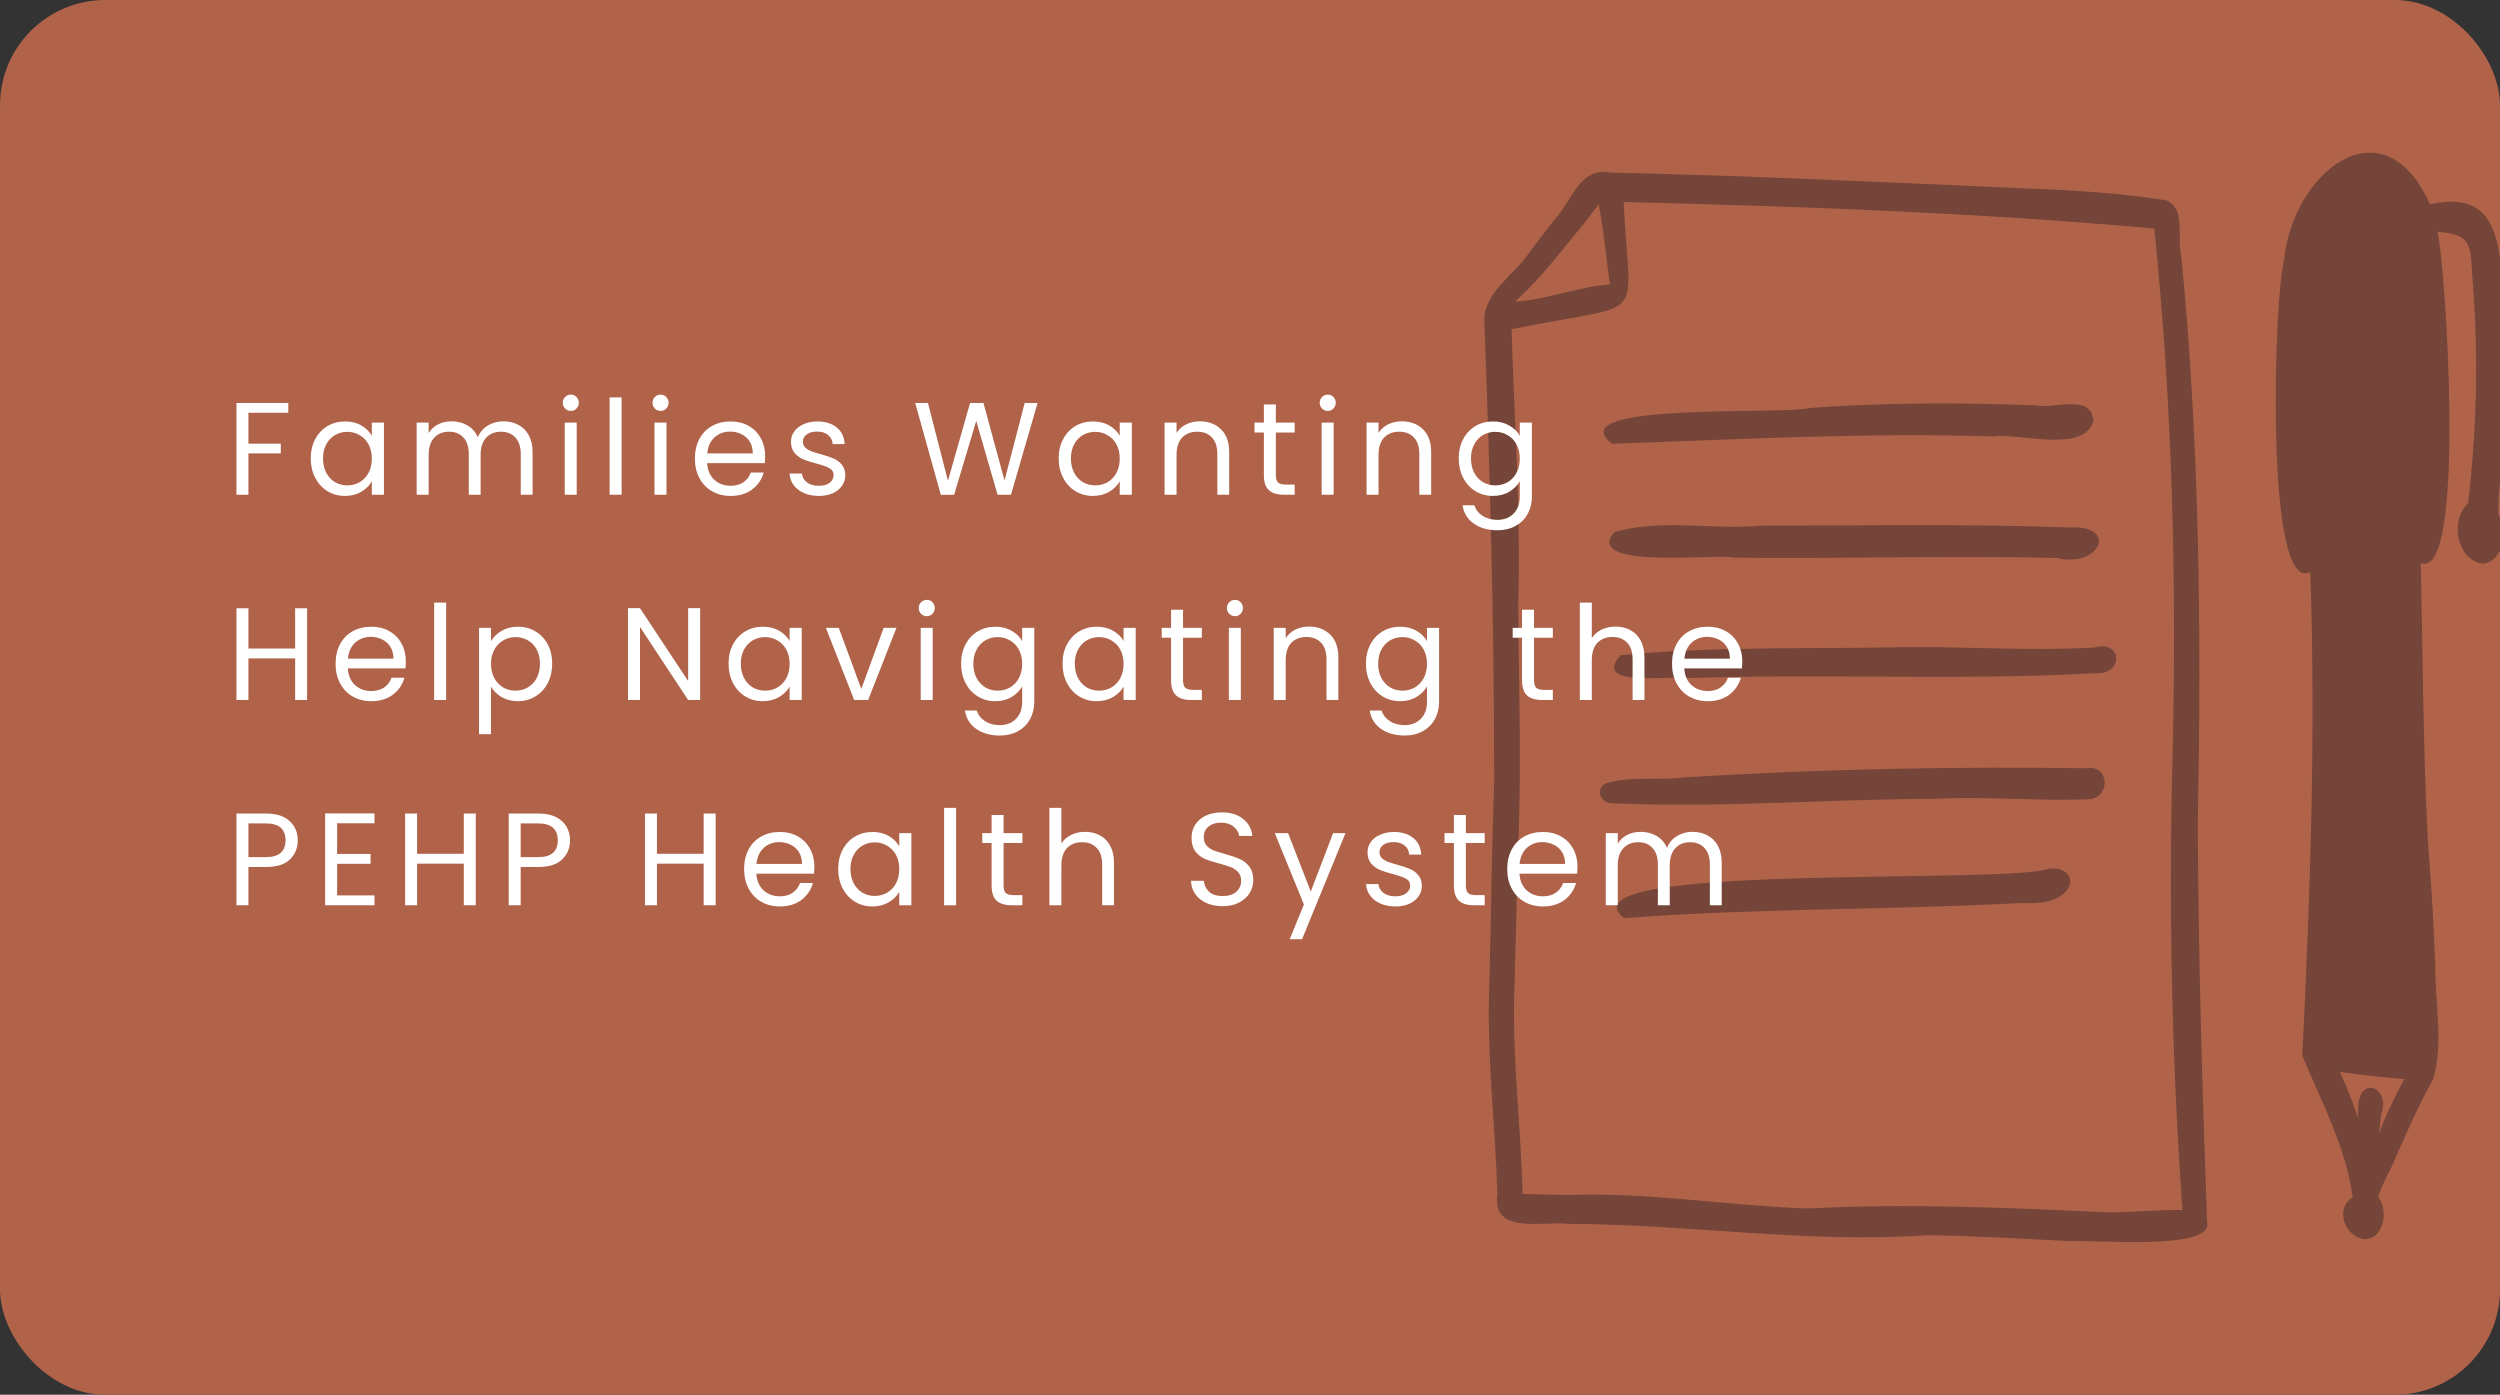 <svg width="475" height="265" viewBox="0 0 475 265" fill="none" xmlns="http://www.w3.org/2000/svg">
<rect x="0" y="0" width="475" height="265" fill="#333333" stroke="none"/>
<g clip-path="url(#clip0_186_709)">
<rect width="475" height="265" rx="20" fill="#B1634A"/>
<g opacity="0.43" clip-path="url(#clip1_186_709)">
<path d="M393.461 235.835C384.218 235.355 374.975 234.784 365.724 234.693H366.088C343.172 236.281 320.545 232.55 297.67 232.542H298.026C293.131 231.938 283.367 234.726 284.509 226.808C284.079 213.447 282.414 200.102 282.986 186.699C282.986 186.757 282.986 186.815 282.986 186.864C282.986 186.434 283.002 186.012 283.01 185.582C283.01 185.607 283.01 185.632 283.01 185.656C283.019 184.995 283.035 184.333 283.052 183.671C283.052 183.729 283.052 183.778 283.052 183.836C283.052 183.638 283.052 183.447 283.06 183.249C283.06 183.39 283.06 183.522 283.052 183.663C283.052 183.257 283.068 182.844 283.077 182.438C283.077 182.463 283.077 182.479 283.077 182.504C283.093 181.793 283.102 181.081 283.118 180.361C283.118 180.502 283.118 180.635 283.11 180.775C283.11 180.568 283.118 180.361 283.126 180.155C283.126 180.295 283.126 180.428 283.118 180.568C283.118 180.32 283.126 180.072 283.135 179.824C283.135 179.873 283.135 179.923 283.135 179.973C283.135 179.865 283.135 179.749 283.135 179.642C283.135 179.642 283.135 179.658 283.135 179.667C283.176 177.557 283.234 175.447 283.292 173.346C283.292 173.445 283.292 173.544 283.292 173.644C283.358 165.097 283.648 156.567 283.897 148.029C283.897 148.17 283.897 148.31 283.888 148.451C283.897 119.221 283.126 90.008 282 60.828C282 60.894 282 60.952 282 61.018C281.942 55.549 287.599 52.331 290.415 48.178C290.406 48.186 290.398 48.203 290.39 48.211C291.98 46.126 293.545 44.033 295.169 41.981C295.16 41.989 295.152 42.006 295.144 42.014C295.218 41.923 295.284 41.832 295.359 41.741C295.342 41.766 295.318 41.791 295.301 41.807C298.606 38.357 300.088 31.639 305.993 32.773H305.629C332.463 33.377 359.272 34.684 386.089 35.85C394.595 36.14 403.175 36.76 411.582 38.059C415.441 39.681 413.536 45.125 414.423 48.418C414.406 48.285 414.398 48.161 414.381 48.029C414.406 48.269 414.431 48.509 414.456 48.748C414.439 48.624 414.431 48.492 414.414 48.368C417.926 84.018 418.282 119.916 417.595 155.715C417.595 155.574 417.595 155.426 417.603 155.285C417.595 155.814 417.578 156.344 417.57 156.873C417.57 156.724 417.57 156.576 417.578 156.435C417.686 181.636 418.431 206.853 419.342 232.029C419.342 232.012 419.342 231.987 419.342 231.971C419.342 232.045 419.342 232.12 419.342 232.194C419.342 232.153 419.342 232.111 419.342 232.07C420.916 237.77 397.577 235.487 393.452 235.843L393.461 235.835ZM401.163 230.358C405.668 230.3 410.157 229.836 414.663 229.894C412.7 202.278 412.079 174.496 412.708 146.813C412.708 146.879 412.708 146.945 412.708 147.011C412.708 146.879 412.708 146.747 412.708 146.606C412.708 146.631 412.708 146.656 412.708 146.681C412.716 146.052 412.733 145.423 412.75 144.803C412.75 144.852 412.75 144.894 412.75 144.943C413.603 111.064 412.799 77.143 409.304 43.429C375.811 40.417 342.12 39.201 308.503 38.382C309.546 62.35 313.903 57.072 287.193 62.548C287.731 79.889 288.974 97.231 288.468 114.605C288.468 114.514 288.468 114.431 288.468 114.34C288.559 131.176 289.205 148.004 288.278 164.832C288.278 164.692 288.278 164.559 288.286 164.419C288.27 164.99 288.261 165.569 288.245 166.14C288.245 165.999 288.245 165.867 288.253 165.726C288.178 170.748 288.087 175.778 287.93 180.8C287.93 180.659 287.93 180.527 287.938 180.386C287.922 181.04 287.913 181.685 287.897 182.339C287.897 182.24 287.897 182.149 287.897 182.049C287.897 182.074 287.897 182.107 287.897 182.132C287.897 182.066 287.897 182 287.897 181.925C287.897 182.107 287.897 182.281 287.889 182.463C287.889 182.422 287.889 182.372 287.889 182.331C287.88 182.901 287.864 183.472 287.847 184.043C287.847 183.902 287.847 183.77 287.855 183.629C287.831 184.779 287.806 185.929 287.781 187.079C287.781 186.997 287.781 186.914 287.781 186.823C287.168 200.201 288.998 213.496 289.28 226.825C292.212 226.982 295.144 226.982 298.076 227.04H297.719C297.993 227.04 298.258 227.04 298.523 227.04H298.167C313.348 226.519 328.363 229.1 343.495 229.613C362.527 228.604 381.534 229.472 400.55 230.349H400.186H400.807H400.442H401.138L401.163 230.358ZM287.872 57.32C293.968 56.923 299.765 54.482 305.861 54.044C305.844 53.853 305.828 53.671 305.803 53.481C305.811 53.58 305.828 53.679 305.836 53.779C305.14 48.798 304.734 43.743 303.741 38.821C302.722 40.128 301.753 41.476 300.734 42.775C300.742 42.759 300.759 42.75 300.767 42.734C296.792 47.408 293.189 52.447 288.617 56.575C288.617 56.575 288.617 56.575 288.626 56.567C288.369 56.815 288.12 57.072 287.864 57.32H287.872Z" fill="#231F20"/>
<path d="M306.308 84.324C295.732 76.257 339.793 78.88 343.611 77.523C343.47 77.532 343.329 77.548 343.188 77.556C357.707 76.464 372.291 76.464 386.835 77.01C390.255 77.747 397.27 74.743 397.767 79.865C396.136 86.285 383.737 82.206 378.644 82.926C354.543 82.165 330.351 83.472 306.3 84.324H306.308Z" fill="#231F20"/>
<path d="M390.885 106.025C370.469 105.496 350.046 106.215 329.63 105.959C326.003 105.14 300.974 108.284 306.623 101.177C315.302 98.447 325.431 100.73 334.591 99.878C354.013 99.862 373.451 99.498 392.864 100.209C402.869 99.597 398.836 108.011 390.893 106.025H390.885Z" fill="#231F20"/>
<path d="M321.191 128.827C318.127 128.248 302.101 130.796 307.915 124.5C325.721 122.746 344.116 123.325 362.113 122.953C374.047 122.828 386.007 123.739 397.933 123.027C403.341 121.472 403.507 128.264 398.214 127.9C398.239 127.9 398.264 127.9 398.289 127.9C372.631 129.34 346.882 127.958 321.191 128.827Z" fill="#231F20"/>
<path d="M306.167 152.621C304.155 152.579 303.128 150.147 304.892 148.914C309.695 147.342 315.253 148.385 320.305 147.673C345.739 146.126 371.248 145.597 396.715 145.969C396.558 145.977 396.409 145.994 396.26 146.002C400.459 145.026 401.279 150.958 397.328 151.827C387.564 152.298 377.683 151.272 367.877 151.769C347.329 151.827 326.674 153.564 306.167 152.613V152.621Z" fill="#231F20"/>
<path d="M308.577 174.446C295.251 163.74 382.801 168.15 389.435 164.981C389.278 165.014 389.121 165.048 388.963 165.081C395.664 164.137 395.084 172.394 384.301 171.559C359.09 172.932 333.713 172.518 308.577 174.446Z" fill="#231F20"/>
<path d="M448.826 235.371C445.315 234.594 443.667 229.514 447.013 227.462C445.762 218.005 440.934 209.054 437.43 200.565C438.946 169.987 440.031 139.284 438.946 108.673C430.134 113.397 432.088 54.573 434.059 49.162C434.026 49.319 433.993 49.477 433.96 49.642C435.31 33.253 452.586 18.634 461.713 38.829C476.414 35.395 474.956 49.841 475.66 59.843C475.66 59.777 475.652 59.703 475.644 59.636C476.215 70.392 476.182 81.172 474.956 91.886C474.948 92.043 474.932 92.192 474.923 92.349C474.923 92.3 474.923 92.25 474.932 92.2C474.791 94.037 474.609 95.882 474.691 97.719C476.596 100.565 475.76 106.563 471.834 107.101C466.765 106.621 465.424 98.728 468.935 95.634C470.625 81.321 470.931 66.9 469.739 52.529C469.366 46.705 469.747 44.496 463.121 44.049C464.645 49.874 468.712 110.493 459.949 106.985C460.314 123.788 460.397 140.583 461.167 157.378C461.167 157.304 461.167 157.237 461.158 157.163C461.158 157.279 461.175 157.403 461.183 157.527C461.183 157.395 461.167 157.271 461.158 157.138C461.465 162.789 461.987 168.431 462.277 174.09C462.277 174.107 462.277 174.132 462.277 174.148V174.123C462.277 174.123 462.277 174.173 462.277 174.198C462.277 174.264 462.285 174.355 462.293 174.43C462.293 174.396 462.293 174.363 462.293 174.339C462.384 176.134 462.45 177.921 462.542 179.716C462.542 179.592 462.525 179.468 462.517 179.344C462.533 179.675 462.55 180.014 462.566 180.353C462.566 180.229 462.55 180.105 462.542 179.973C462.583 180.668 462.616 181.363 462.658 182.066C462.658 182.025 462.658 181.983 462.658 181.95C462.682 182.397 462.707 182.852 462.724 183.299C462.724 183.174 462.707 183.05 462.699 182.926C462.566 190.215 464.38 198.108 462.277 205.124C462.318 205.041 462.359 204.958 462.401 204.876C459.345 210.286 456.918 215.954 454.433 221.637C454.433 221.637 454.409 221.687 454.392 221.72C453.44 223.565 452.487 225.427 451.858 227.412C453.961 230.01 452.86 235.917 448.818 235.396L448.826 235.371ZM452.048 215.325C453.307 211.751 455.055 208.383 456.802 205.025C452.719 204.66 448.628 204.272 444.569 203.659C445.886 206.481 447.037 209.385 447.998 212.338C447.998 211.511 448.073 210.684 448.064 209.848C448.064 209.848 448.064 209.864 448.064 209.873C448.702 204.181 454.342 206.903 452.388 211.875C452.388 211.759 452.404 211.635 452.413 211.519C452.321 212.793 452.181 214.059 452.048 215.317V215.325Z" fill="#231F20"/>
</g>
<path d="M54.775 76.575V78.425H47.2V84.3H53.35V86.15H47.2V94H44.925V76.575H54.775ZM59.048 87.1C59.048 85.7 59.331 84.475 59.898 83.425C60.464 82.358 61.239 81.533 62.223 80.95C63.223 80.367 64.331 80.075 65.548 80.075C66.748 80.075 67.789 80.333 68.673 80.85C69.556 81.367 70.214 82.017 70.648 82.8V80.3H72.948V94H70.648V91.45C70.198 92.25 69.523 92.917 68.623 93.45C67.739 93.967 66.706 94.225 65.523 94.225C64.306 94.225 63.206 93.925 62.223 93.325C61.239 92.725 60.464 91.883 59.898 90.8C59.331 89.717 59.048 88.483 59.048 87.1ZM70.648 87.125C70.648 86.092 70.439 85.192 70.023 84.425C69.606 83.658 69.039 83.075 68.323 82.675C67.623 82.258 66.848 82.05 65.998 82.05C65.148 82.05 64.373 82.25 63.673 82.65C62.973 83.05 62.414 83.633 61.998 84.4C61.581 85.167 61.373 86.067 61.373 87.1C61.373 88.15 61.581 89.067 61.998 89.85C62.414 90.617 62.973 91.208 63.673 91.625C64.373 92.025 65.148 92.225 65.998 92.225C66.848 92.225 67.623 92.025 68.323 91.625C69.039 91.208 69.606 90.617 70.023 89.85C70.439 89.067 70.648 88.158 70.648 87.125ZM95.642 80.05C96.709 80.05 97.659 80.275 98.492 80.725C99.326 81.158 99.984 81.817 100.467 82.7C100.951 83.583 101.192 84.658 101.192 85.925V94H98.942V86.25C98.942 84.883 98.6 83.842 97.917 83.125C97.251 82.392 96.342 82.025 95.192 82.025C94.009 82.025 93.067 82.408 92.367 83.175C91.667 83.925 91.317 85.017 91.317 86.45V94H89.067V86.25C89.067 84.883 88.725 83.842 88.042 83.125C87.376 82.392 86.467 82.025 85.317 82.025C84.134 82.025 83.192 82.408 82.492 83.175C81.792 83.925 81.442 85.017 81.442 86.45V94H79.167V80.3H81.442V82.275C81.892 81.558 82.492 81.008 83.242 80.625C84.009 80.242 84.85 80.05 85.767 80.05C86.917 80.05 87.934 80.308 88.817 80.825C89.701 81.342 90.359 82.1 90.792 83.1C91.175 82.133 91.809 81.383 92.692 80.85C93.576 80.317 94.559 80.05 95.642 80.05ZM108.474 78.075C108.041 78.075 107.674 77.925 107.374 77.625C107.074 77.325 106.924 76.958 106.924 76.525C106.924 76.092 107.074 75.725 107.374 75.425C107.674 75.125 108.041 74.975 108.474 74.975C108.891 74.975 109.241 75.125 109.524 75.425C109.824 75.725 109.974 76.092 109.974 76.525C109.974 76.958 109.824 77.325 109.524 77.625C109.241 77.925 108.891 78.075 108.474 78.075ZM109.574 80.3V94H107.299V80.3H109.574ZM118.101 75.5V94H115.826V75.5H118.101ZM125.529 78.075C125.095 78.075 124.729 77.925 124.429 77.625C124.129 77.325 123.979 76.958 123.979 76.525C123.979 76.092 124.129 75.725 124.429 75.425C124.729 75.125 125.095 74.975 125.529 74.975C125.945 74.975 126.295 75.125 126.579 75.425C126.879 75.725 127.029 76.092 127.029 76.525C127.029 76.958 126.879 77.325 126.579 77.625C126.295 77.925 125.945 78.075 125.529 78.075ZM126.629 80.3V94H124.354V80.3H126.629ZM145.381 86.625C145.381 87.058 145.356 87.517 145.306 88H134.356C134.439 89.35 134.898 90.408 135.731 91.175C136.581 91.925 137.606 92.3 138.806 92.3C139.789 92.3 140.606 92.075 141.256 91.625C141.923 91.158 142.389 90.542 142.656 89.775H145.106C144.739 91.092 144.006 92.167 142.906 93C141.806 93.817 140.439 94.225 138.806 94.225C137.506 94.225 136.339 93.933 135.306 93.35C134.289 92.767 133.489 91.942 132.906 90.875C132.323 89.792 132.031 88.542 132.031 87.125C132.031 85.708 132.314 84.467 132.881 83.4C133.448 82.333 134.239 81.517 135.256 80.95C136.289 80.367 137.473 80.075 138.806 80.075C140.106 80.075 141.256 80.358 142.256 80.925C143.256 81.492 144.023 82.275 144.556 83.275C145.106 84.258 145.381 85.375 145.381 86.625ZM143.031 86.15C143.031 85.283 142.839 84.542 142.456 83.925C142.073 83.292 141.548 82.817 140.881 82.5C140.231 82.167 139.506 82 138.706 82C137.556 82 136.573 82.367 135.756 83.1C134.956 83.833 134.498 84.85 134.381 86.15H143.031ZM155.609 94.225C154.559 94.225 153.617 94.05 152.784 93.7C151.951 93.333 151.292 92.833 150.809 92.2C150.326 91.55 150.059 90.808 150.009 89.975H152.359C152.426 90.658 152.742 91.217 153.309 91.65C153.892 92.083 154.651 92.3 155.584 92.3C156.451 92.3 157.134 92.108 157.634 91.725C158.134 91.342 158.384 90.858 158.384 90.275C158.384 89.675 158.117 89.233 157.584 88.95C157.051 88.65 156.226 88.358 155.109 88.075C154.092 87.808 153.259 87.542 152.609 87.275C151.976 86.992 151.426 86.583 150.959 86.05C150.509 85.5 150.284 84.783 150.284 83.9C150.284 83.2 150.492 82.558 150.909 81.975C151.326 81.392 151.917 80.933 152.684 80.6C153.451 80.25 154.326 80.075 155.309 80.075C156.826 80.075 158.051 80.458 158.984 81.225C159.917 81.992 160.417 83.042 160.484 84.375H158.209C158.159 83.658 157.867 83.083 157.334 82.65C156.817 82.217 156.117 82 155.234 82C154.417 82 153.767 82.175 153.284 82.525C152.801 82.875 152.559 83.333 152.559 83.9C152.559 84.35 152.701 84.725 152.984 85.025C153.284 85.308 153.651 85.542 154.084 85.725C154.534 85.892 155.151 86.083 155.934 86.3C156.917 86.567 157.717 86.833 158.334 87.1C158.951 87.35 159.476 87.733 159.909 88.25C160.359 88.767 160.592 89.442 160.609 90.275C160.609 91.025 160.401 91.7 159.984 92.3C159.567 92.9 158.976 93.375 158.209 93.725C157.459 94.058 156.592 94.225 155.609 94.225ZM197.136 76.575L192.086 94H189.536L185.486 79.975L181.286 94L178.761 94.025L173.886 76.575H176.311L180.111 91.35L184.311 76.575H186.861L190.861 91.3L194.686 76.575H197.136ZM201.15 87.1C201.15 85.7 201.434 84.475 202 83.425C202.567 82.358 203.342 81.533 204.325 80.95C205.325 80.367 206.434 80.075 207.65 80.075C208.85 80.075 209.892 80.333 210.775 80.85C211.659 81.367 212.317 82.017 212.75 82.8V80.3H215.05V94H212.75V91.45C212.3 92.25 211.625 92.917 210.725 93.45C209.842 93.967 208.809 94.225 207.625 94.225C206.409 94.225 205.309 93.925 204.325 93.325C203.342 92.725 202.567 91.883 202 90.8C201.434 89.717 201.15 88.483 201.15 87.1ZM212.75 87.125C212.75 86.092 212.542 85.192 212.125 84.425C211.709 83.658 211.142 83.075 210.425 82.675C209.725 82.258 208.95 82.05 208.1 82.05C207.25 82.05 206.475 82.25 205.775 82.65C205.075 83.05 204.517 83.633 204.1 84.4C203.684 85.167 203.475 86.067 203.475 87.1C203.475 88.15 203.684 89.067 204.1 89.85C204.517 90.617 205.075 91.208 205.775 91.625C206.475 92.025 207.25 92.225 208.1 92.225C208.95 92.225 209.725 92.025 210.425 91.625C211.142 91.208 211.709 90.617 212.125 89.85C212.542 89.067 212.75 88.158 212.75 87.125ZM227.945 80.05C229.611 80.05 230.961 80.558 231.995 81.575C233.028 82.575 233.545 84.025 233.545 85.925V94H231.295V86.25C231.295 84.883 230.953 83.842 230.27 83.125C229.586 82.392 228.653 82.025 227.47 82.025C226.27 82.025 225.311 82.4 224.595 83.15C223.895 83.9 223.545 84.992 223.545 86.425V94H221.27V80.3H223.545V82.25C223.995 81.55 224.603 81.008 225.37 80.625C226.153 80.242 227.011 80.05 227.945 80.05ZM242.411 82.175V90.25C242.411 90.917 242.553 91.392 242.836 91.675C243.119 91.942 243.611 92.075 244.311 92.075H245.986V94H243.936C242.669 94 241.719 93.708 241.086 93.125C240.453 92.542 240.136 91.583 240.136 90.25V82.175H238.361V80.3H240.136V76.85H242.411V80.3H245.986V82.175H242.411ZM252.292 78.075C251.859 78.075 251.492 77.925 251.192 77.625C250.892 77.325 250.742 76.958 250.742 76.525C250.742 76.092 250.892 75.725 251.192 75.425C251.492 75.125 251.859 74.975 252.292 74.975C252.709 74.975 253.059 75.125 253.342 75.425C253.642 75.725 253.792 76.092 253.792 76.525C253.792 76.958 253.642 77.325 253.342 77.625C253.059 77.925 252.709 78.075 252.292 78.075ZM253.392 80.3V94H251.117V80.3H253.392ZM266.32 80.05C267.986 80.05 269.336 80.558 270.37 81.575C271.403 82.575 271.92 84.025 271.92 85.925V94H269.67V86.25C269.67 84.883 269.328 83.842 268.645 83.125C267.961 82.392 267.028 82.025 265.845 82.025C264.645 82.025 263.686 82.4 262.97 83.15C262.27 83.9 261.92 84.992 261.92 86.425V94H259.645V80.3H261.92V82.25C262.37 81.55 262.978 81.008 263.745 80.625C264.528 80.242 265.386 80.05 266.32 80.05ZM283.661 80.075C284.844 80.075 285.878 80.333 286.761 80.85C287.661 81.367 288.328 82.017 288.761 82.8V80.3H291.061V94.3C291.061 95.55 290.794 96.658 290.261 97.625C289.728 98.608 288.961 99.375 287.961 99.925C286.978 100.475 285.828 100.75 284.511 100.75C282.711 100.75 281.211 100.325 280.011 99.475C278.811 98.625 278.103 97.467 277.886 96H280.136C280.386 96.833 280.903 97.5 281.686 98C282.469 98.517 283.411 98.775 284.511 98.775C285.761 98.775 286.778 98.383 287.561 97.6C288.361 96.817 288.761 95.717 288.761 94.3V91.425C288.311 92.225 287.644 92.892 286.761 93.425C285.878 93.958 284.844 94.225 283.661 94.225C282.444 94.225 281.336 93.925 280.336 93.325C279.353 92.725 278.578 91.883 278.011 90.8C277.444 89.717 277.161 88.483 277.161 87.1C277.161 85.7 277.444 84.475 278.011 83.425C278.578 82.358 279.353 81.533 280.336 80.95C281.336 80.367 282.444 80.075 283.661 80.075ZM288.761 87.125C288.761 86.092 288.553 85.192 288.136 84.425C287.719 83.658 287.153 83.075 286.436 82.675C285.736 82.258 284.961 82.05 284.111 82.05C283.261 82.05 282.486 82.25 281.786 82.65C281.086 83.05 280.528 83.633 280.111 84.4C279.694 85.167 279.486 86.067 279.486 87.1C279.486 88.15 279.694 89.067 280.111 89.85C280.528 90.617 281.086 91.208 281.786 91.625C282.486 92.025 283.261 92.225 284.111 92.225C284.961 92.225 285.736 92.025 286.436 91.625C287.153 91.208 287.719 90.617 288.136 89.85C288.553 89.067 288.761 88.158 288.761 87.125ZM58.35 115.575V133H56.075V125.1H47.2V133H44.925V115.575H47.2V123.225H56.075V115.575H58.35ZM77.11 125.625C77.11 126.058 77.085 126.517 77.035 127H66.085C66.168 128.35 66.626 129.408 67.46 130.175C68.31 130.925 69.335 131.3 70.535 131.3C71.518 131.3 72.335 131.075 72.985 130.625C73.651 130.158 74.118 129.542 74.385 128.775H76.835C76.468 130.092 75.735 131.167 74.635 132C73.535 132.817 72.168 133.225 70.535 133.225C69.235 133.225 68.068 132.933 67.035 132.35C66.018 131.767 65.218 130.942 64.635 129.875C64.051 128.792 63.76 127.542 63.76 126.125C63.76 124.708 64.043 123.467 64.61 122.4C65.176 121.333 65.968 120.517 66.985 119.95C68.018 119.367 69.201 119.075 70.535 119.075C71.835 119.075 72.985 119.358 73.985 119.925C74.985 120.492 75.751 121.275 76.285 122.275C76.835 123.258 77.11 124.375 77.11 125.625ZM74.76 125.15C74.76 124.283 74.568 123.542 74.185 122.925C73.801 122.292 73.276 121.817 72.61 121.5C71.96 121.167 71.235 121 70.435 121C69.285 121 68.301 121.367 67.485 122.1C66.685 122.833 66.226 123.85 66.11 125.15H74.76ZM84.763 114.5V133H82.487V114.5H84.763ZM93.29 121.825C93.74 121.042 94.406 120.392 95.29 119.875C96.19 119.342 97.231 119.075 98.415 119.075C99.632 119.075 100.732 119.367 101.715 119.95C102.715 120.533 103.498 121.358 104.065 122.425C104.632 123.475 104.915 124.7 104.915 126.1C104.915 127.483 104.632 128.717 104.065 129.8C103.498 130.883 102.715 131.725 101.715 132.325C100.732 132.925 99.632 133.225 98.415 133.225C97.248 133.225 96.215 132.967 95.315 132.45C94.431 131.917 93.757 131.258 93.29 130.475V139.5H91.015V119.3H93.29V121.825ZM102.59 126.1C102.59 125.067 102.382 124.167 101.965 123.4C101.548 122.633 100.982 122.05 100.265 121.65C99.565 121.25 98.79 121.05 97.94 121.05C97.106 121.05 96.332 121.258 95.615 121.675C94.915 122.075 94.348 122.667 93.915 123.45C93.498 124.217 93.29 125.108 93.29 126.125C93.29 127.158 93.498 128.067 93.915 128.85C94.348 129.617 94.915 130.208 95.615 130.625C96.332 131.025 97.106 131.225 97.94 131.225C98.79 131.225 99.565 131.025 100.265 130.625C100.982 130.208 101.548 129.617 101.965 128.85C102.382 128.067 102.59 127.15 102.59 126.1ZM133.024 133H130.749L121.599 119.125V133H119.324V115.55H121.599L130.749 129.4V115.55H133.024V133ZM138.428 126.1C138.428 124.7 138.711 123.475 139.278 122.425C139.844 121.358 140.619 120.533 141.603 119.95C142.603 119.367 143.711 119.075 144.928 119.075C146.128 119.075 147.169 119.333 148.053 119.85C148.936 120.367 149.594 121.017 150.028 121.8V119.3H152.328V133H150.028V130.45C149.578 131.25 148.903 131.917 148.003 132.45C147.119 132.967 146.086 133.225 144.903 133.225C143.686 133.225 142.586 132.925 141.603 132.325C140.619 131.725 139.844 130.883 139.278 129.8C138.711 128.717 138.428 127.483 138.428 126.1ZM150.028 126.125C150.028 125.092 149.819 124.192 149.403 123.425C148.986 122.658 148.419 122.075 147.703 121.675C147.003 121.258 146.228 121.05 145.378 121.05C144.528 121.05 143.753 121.25 143.053 121.65C142.353 122.05 141.794 122.633 141.378 123.4C140.961 124.167 140.753 125.067 140.753 126.1C140.753 127.15 140.961 128.067 141.378 128.85C141.794 129.617 142.353 130.208 143.053 130.625C143.753 131.025 144.528 131.225 145.378 131.225C146.228 131.225 147.003 131.025 147.703 130.625C148.419 130.208 148.986 129.617 149.403 128.85C149.819 128.067 150.028 127.158 150.028 126.125ZM163.647 130.9L167.897 119.3H170.322L164.947 133H162.297L156.922 119.3H159.372L163.647 130.9ZM176.111 117.075C175.677 117.075 175.311 116.925 175.011 116.625C174.711 116.325 174.561 115.958 174.561 115.525C174.561 115.092 174.711 114.725 175.011 114.425C175.311 114.125 175.677 113.975 176.111 113.975C176.527 113.975 176.877 114.125 177.161 114.425C177.461 114.725 177.611 115.092 177.611 115.525C177.611 115.958 177.461 116.325 177.161 116.625C176.877 116.925 176.527 117.075 176.111 117.075ZM177.211 119.3V133H174.936V119.3H177.211ZM189.113 119.075C190.296 119.075 191.33 119.333 192.213 119.85C193.113 120.367 193.78 121.017 194.213 121.8V119.3H196.513V133.3C196.513 134.55 196.246 135.658 195.713 136.625C195.18 137.608 194.413 138.375 193.413 138.925C192.43 139.475 191.28 139.75 189.963 139.75C188.163 139.75 186.663 139.325 185.463 138.475C184.263 137.625 183.555 136.467 183.338 135H185.588C185.838 135.833 186.355 136.5 187.138 137C187.921 137.517 188.863 137.775 189.963 137.775C191.213 137.775 192.23 137.383 193.013 136.6C193.813 135.817 194.213 134.717 194.213 133.3V130.425C193.763 131.225 193.096 131.892 192.213 132.425C191.33 132.958 190.296 133.225 189.113 133.225C187.896 133.225 186.788 132.925 185.788 132.325C184.805 131.725 184.03 130.883 183.463 129.8C182.896 128.717 182.613 127.483 182.613 126.1C182.613 124.7 182.896 123.475 183.463 122.425C184.03 121.358 184.805 120.533 185.788 119.95C186.788 119.367 187.896 119.075 189.113 119.075ZM194.213 126.125C194.213 125.092 194.005 124.192 193.588 123.425C193.171 122.658 192.605 122.075 191.888 121.675C191.188 121.258 190.413 121.05 189.563 121.05C188.713 121.05 187.938 121.25 187.238 121.65C186.538 122.05 185.98 122.633 185.563 123.4C185.146 124.167 184.938 125.067 184.938 126.1C184.938 127.15 185.146 128.067 185.563 128.85C185.98 129.617 186.538 130.208 187.238 130.625C187.938 131.025 188.713 131.225 189.563 131.225C190.413 131.225 191.188 131.025 191.888 130.625C192.605 130.208 193.171 129.617 193.588 128.85C194.005 128.067 194.213 127.158 194.213 126.125ZM201.883 126.1C201.883 124.7 202.166 123.475 202.733 122.425C203.299 121.358 204.074 120.533 205.058 119.95C206.058 119.367 207.166 119.075 208.383 119.075C209.583 119.075 210.624 119.333 211.508 119.85C212.391 120.367 213.049 121.017 213.483 121.8V119.3H215.783V133H213.483V130.45C213.033 131.25 212.358 131.917 211.458 132.45C210.574 132.967 209.541 133.225 208.358 133.225C207.141 133.225 206.041 132.925 205.058 132.325C204.074 131.725 203.299 130.883 202.733 129.8C202.166 128.717 201.883 127.483 201.883 126.1ZM213.483 126.125C213.483 125.092 213.274 124.192 212.858 123.425C212.441 122.658 211.874 122.075 211.158 121.675C210.458 121.258 209.683 121.05 208.833 121.05C207.983 121.05 207.208 121.25 206.508 121.65C205.808 122.05 205.249 122.633 204.833 123.4C204.416 124.167 204.208 125.067 204.208 126.1C204.208 127.15 204.416 128.067 204.833 128.85C205.249 129.617 205.808 130.208 206.508 130.625C207.208 131.025 207.983 131.225 208.833 131.225C209.683 131.225 210.458 131.025 211.158 130.625C211.874 130.208 212.441 129.617 212.858 128.85C213.274 128.067 213.483 127.158 213.483 126.125ZM224.777 121.175V129.25C224.777 129.917 224.919 130.392 225.202 130.675C225.485 130.942 225.977 131.075 226.677 131.075H228.352V133H226.302C225.035 133 224.085 132.708 223.452 132.125C222.819 131.542 222.502 130.583 222.502 129.25V121.175H220.727V119.3H222.502V115.85H224.777V119.3H228.352V121.175H224.777ZM234.659 117.075C234.225 117.075 233.859 116.925 233.559 116.625C233.259 116.325 233.109 115.958 233.109 115.525C233.109 115.092 233.259 114.725 233.559 114.425C233.859 114.125 234.225 113.975 234.659 113.975C235.075 113.975 235.425 114.125 235.709 114.425C236.009 114.725 236.159 115.092 236.159 115.525C236.159 115.958 236.009 116.325 235.709 116.625C235.425 116.925 235.075 117.075 234.659 117.075ZM235.759 119.3V133H233.484V119.3H235.759ZM248.686 119.05C250.353 119.05 251.703 119.558 252.736 120.575C253.769 121.575 254.286 123.025 254.286 124.925V133H252.036V125.25C252.036 123.883 251.694 122.842 251.011 122.125C250.328 121.392 249.394 121.025 248.211 121.025C247.011 121.025 246.053 121.4 245.336 122.15C244.636 122.9 244.286 123.992 244.286 125.425V133H242.011V119.3H244.286V121.25C244.736 120.55 245.344 120.008 246.111 119.625C246.894 119.242 247.753 119.05 248.686 119.05ZM266.027 119.075C267.21 119.075 268.244 119.333 269.127 119.85C270.027 120.367 270.694 121.017 271.127 121.8V119.3H273.427V133.3C273.427 134.55 273.16 135.658 272.627 136.625C272.094 137.608 271.327 138.375 270.327 138.925C269.344 139.475 268.194 139.75 266.877 139.75C265.077 139.75 263.577 139.325 262.377 138.475C261.177 137.625 260.469 136.467 260.252 135H262.502C262.752 135.833 263.269 136.5 264.052 137C264.835 137.517 265.777 137.775 266.877 137.775C268.127 137.775 269.144 137.383 269.927 136.6C270.727 135.817 271.127 134.717 271.127 133.3V130.425C270.677 131.225 270.01 131.892 269.127 132.425C268.244 132.958 267.21 133.225 266.027 133.225C264.81 133.225 263.702 132.925 262.702 132.325C261.719 131.725 260.944 130.883 260.377 129.8C259.81 128.717 259.527 127.483 259.527 126.1C259.527 124.7 259.81 123.475 260.377 122.425C260.944 121.358 261.719 120.533 262.702 119.95C263.702 119.367 264.81 119.075 266.027 119.075ZM271.127 126.125C271.127 125.092 270.919 124.192 270.502 123.425C270.085 122.658 269.519 122.075 268.802 121.675C268.102 121.258 267.327 121.05 266.477 121.05C265.627 121.05 264.852 121.25 264.152 121.65C263.452 122.05 262.894 122.633 262.477 123.4C262.06 124.167 261.852 125.067 261.852 126.1C261.852 127.15 262.06 128.067 262.477 128.85C262.894 129.617 263.452 130.208 264.152 130.625C264.852 131.025 265.627 131.225 266.477 131.225C267.327 131.225 268.102 131.025 268.802 130.625C269.519 130.208 270.085 129.617 270.502 128.85C270.919 128.067 271.127 127.158 271.127 126.125ZM291.462 121.175V129.25C291.462 129.917 291.603 130.392 291.887 130.675C292.17 130.942 292.662 131.075 293.362 131.075H295.037V133H292.987C291.72 133 290.77 132.708 290.137 132.125C289.503 131.542 289.187 130.583 289.187 129.25V121.175H287.412V119.3H289.187V115.85H291.462V119.3H295.037V121.175H291.462ZM306.968 119.05C308.001 119.05 308.935 119.275 309.768 119.725C310.601 120.158 311.251 120.817 311.718 121.7C312.201 122.583 312.443 123.658 312.443 124.925V133H310.193V125.25C310.193 123.883 309.851 122.842 309.168 122.125C308.485 121.392 307.551 121.025 306.368 121.025C305.168 121.025 304.21 121.4 303.493 122.15C302.793 122.9 302.443 123.992 302.443 125.425V133H300.168V114.5H302.443V121.25C302.893 120.55 303.51 120.008 304.293 119.625C305.093 119.242 305.985 119.05 306.968 119.05ZM331.034 125.625C331.034 126.058 331.009 126.517 330.959 127H320.009C320.093 128.35 320.551 129.408 321.384 130.175C322.234 130.925 323.259 131.3 324.459 131.3C325.443 131.3 326.259 131.075 326.909 130.625C327.576 130.158 328.043 129.542 328.309 128.775H330.759C330.393 130.092 329.659 131.167 328.559 132C327.459 132.817 326.093 133.225 324.459 133.225C323.159 133.225 321.993 132.933 320.959 132.35C319.943 131.767 319.143 130.942 318.559 129.875C317.976 128.792 317.684 127.542 317.684 126.125C317.684 124.708 317.968 123.467 318.534 122.4C319.101 121.333 319.893 120.517 320.909 119.95C321.943 119.367 323.126 119.075 324.459 119.075C325.759 119.075 326.909 119.358 327.909 119.925C328.909 120.492 329.676 121.275 330.209 122.275C330.759 123.258 331.034 124.375 331.034 125.625ZM328.684 125.15C328.684 124.283 328.493 123.542 328.109 122.925C327.726 122.292 327.201 121.817 326.534 121.5C325.884 121.167 325.159 121 324.359 121C323.209 121 322.226 121.367 321.409 122.1C320.609 122.833 320.151 123.85 320.034 125.15H328.684ZM56.575 159.675C56.575 161.125 56.075 162.333 55.075 163.3C54.092 164.25 52.583 164.725 50.55 164.725H47.2V172H44.925V154.575H50.55C52.517 154.575 54.008 155.05 55.025 156C56.058 156.95 56.575 158.175 56.575 159.675ZM50.55 162.85C51.817 162.85 52.75 162.575 53.35 162.025C53.95 161.475 54.25 160.692 54.25 159.675C54.25 157.525 53.017 156.45 50.55 156.45H47.2V162.85H50.55ZM64.052 156.425V162.25H70.403V164.125H64.052V170.125H71.153V172H61.778V154.55H71.153V156.425H64.052ZM90.395 154.575V172H88.12V164.1H79.245V172H76.97V154.575H79.245V162.225H88.12V154.575H90.395ZM108.304 159.675C108.304 161.125 107.804 162.333 106.804 163.3C105.821 164.25 104.313 164.725 102.279 164.725H98.93V172H96.654V154.575H102.279C104.246 154.575 105.738 155.05 106.754 156C107.788 156.95 108.304 158.175 108.304 159.675ZM102.279 162.85C103.546 162.85 104.479 162.575 105.079 162.025C105.679 161.475 105.979 160.692 105.979 159.675C105.979 157.525 104.746 156.45 102.279 156.45H98.93V162.85H102.279ZM135.972 154.575V172H133.697V164.1H124.822V172H122.547V154.575H124.822V162.225H133.697V154.575H135.972ZM154.732 164.625C154.732 165.058 154.707 165.517 154.657 166H143.707C143.79 167.35 144.248 168.408 145.082 169.175C145.932 169.925 146.957 170.3 148.157 170.3C149.14 170.3 149.957 170.075 150.607 169.625C151.273 169.158 151.74 168.542 152.007 167.775H154.457C154.09 169.092 153.357 170.167 152.257 171C151.157 171.817 149.79 172.225 148.157 172.225C146.857 172.225 145.69 171.933 144.657 171.35C143.64 170.767 142.84 169.942 142.257 168.875C141.673 167.792 141.382 166.542 141.382 165.125C141.382 163.708 141.665 162.467 142.232 161.4C142.798 160.333 143.59 159.517 144.607 158.95C145.64 158.367 146.823 158.075 148.157 158.075C149.457 158.075 150.607 158.358 151.607 158.925C152.607 159.492 153.373 160.275 153.907 161.275C154.457 162.258 154.732 163.375 154.732 164.625ZM152.382 164.15C152.382 163.283 152.19 162.542 151.807 161.925C151.423 161.292 150.898 160.817 150.232 160.5C149.582 160.167 148.857 160 148.057 160C146.907 160 145.923 160.367 145.107 161.1C144.307 161.833 143.848 162.85 143.732 164.15H152.382ZM159.26 165.1C159.26 163.7 159.543 162.475 160.11 161.425C160.676 160.358 161.451 159.533 162.435 158.95C163.435 158.367 164.543 158.075 165.76 158.075C166.96 158.075 168.001 158.333 168.885 158.85C169.768 159.367 170.426 160.017 170.86 160.8V158.3H173.16V172H170.86V169.45C170.41 170.25 169.735 170.917 168.835 171.45C167.951 171.967 166.918 172.225 165.735 172.225C164.518 172.225 163.418 171.925 162.435 171.325C161.451 170.725 160.676 169.883 160.11 168.8C159.543 167.717 159.26 166.483 159.26 165.1ZM170.86 165.125C170.86 164.092 170.651 163.192 170.235 162.425C169.818 161.658 169.251 161.075 168.535 160.675C167.835 160.258 167.06 160.05 166.21 160.05C165.36 160.05 164.585 160.25 163.885 160.65C163.185 161.05 162.626 161.633 162.21 162.4C161.793 163.167 161.585 164.067 161.585 165.1C161.585 166.15 161.793 167.067 162.21 167.85C162.626 168.617 163.185 169.208 163.885 169.625C164.585 170.025 165.36 170.225 166.21 170.225C167.06 170.225 167.835 170.025 168.535 169.625C169.251 169.208 169.818 168.617 170.235 167.85C170.651 167.067 170.86 166.158 170.86 165.125ZM181.654 153.5V172H179.379V153.5H181.654ZM190.681 160.175V168.25C190.681 168.917 190.823 169.392 191.106 169.675C191.39 169.942 191.881 170.075 192.581 170.075H194.256V172H192.206C190.94 172 189.99 171.708 189.356 171.125C188.723 170.542 188.406 169.583 188.406 168.25V160.175H186.631V158.3H188.406V154.85H190.681V158.3H194.256V160.175H190.681ZM206.188 158.05C207.221 158.05 208.155 158.275 208.988 158.725C209.821 159.158 210.471 159.817 210.938 160.7C211.421 161.583 211.663 162.658 211.663 163.925V172H209.413V164.25C209.413 162.883 209.071 161.842 208.388 161.125C207.705 160.392 206.771 160.025 205.588 160.025C204.388 160.025 203.43 160.4 202.713 161.15C202.013 161.9 201.663 162.992 201.663 164.425V172H199.388V153.5H201.663V160.25C202.113 159.55 202.73 159.008 203.513 158.625C204.313 158.242 205.205 158.05 206.188 158.05ZM232.319 172.175C231.169 172.175 230.136 171.975 229.219 171.575C228.319 171.158 227.611 170.592 227.094 169.875C226.577 169.142 226.311 168.3 226.294 167.35H228.719C228.802 168.167 229.136 168.858 229.719 169.425C230.319 169.975 231.186 170.25 232.319 170.25C233.402 170.25 234.252 169.983 234.869 169.45C235.502 168.9 235.819 168.2 235.819 167.35C235.819 166.683 235.636 166.142 235.269 165.725C234.902 165.308 234.444 164.992 233.894 164.775C233.344 164.558 232.602 164.325 231.669 164.075C230.519 163.775 229.594 163.475 228.894 163.175C228.211 162.875 227.619 162.408 227.119 161.775C226.636 161.125 226.394 160.258 226.394 159.175C226.394 158.225 226.636 157.383 227.119 156.65C227.602 155.917 228.277 155.35 229.144 154.95C230.027 154.55 231.036 154.35 232.169 154.35C233.802 154.35 235.136 154.758 236.169 155.575C237.219 156.392 237.811 157.475 237.944 158.825H235.444C235.361 158.158 235.011 157.575 234.394 157.075C233.777 156.558 232.961 156.3 231.944 156.3C230.994 156.3 230.219 156.55 229.619 157.05C229.019 157.533 228.719 158.217 228.719 159.1C228.719 159.733 228.894 160.25 229.244 160.65C229.611 161.05 230.052 161.358 230.569 161.575C231.102 161.775 231.844 162.008 232.794 162.275C233.944 162.592 234.869 162.908 235.569 163.225C236.269 163.525 236.869 164 237.369 164.65C237.869 165.283 238.119 166.15 238.119 167.25C238.119 168.1 237.894 168.9 237.444 169.65C236.994 170.4 236.327 171.008 235.444 171.475C234.561 171.942 233.519 172.175 232.319 172.175ZM255.642 158.3L247.392 178.45H245.042L247.742 171.85L242.217 158.3H244.742L249.042 169.4L253.292 158.3H255.642ZM265.154 172.225C264.104 172.225 263.162 172.05 262.329 171.7C261.496 171.333 260.837 170.833 260.354 170.2C259.871 169.55 259.604 168.808 259.554 167.975H261.904C261.971 168.658 262.287 169.217 262.854 169.65C263.437 170.083 264.196 170.3 265.129 170.3C265.996 170.3 266.679 170.108 267.179 169.725C267.679 169.342 267.929 168.858 267.929 168.275C267.929 167.675 267.662 167.233 267.129 166.95C266.596 166.65 265.771 166.358 264.654 166.075C263.637 165.808 262.804 165.542 262.154 165.275C261.521 164.992 260.971 164.583 260.504 164.05C260.054 163.5 259.829 162.783 259.829 161.9C259.829 161.2 260.037 160.558 260.454 159.975C260.871 159.392 261.462 158.933 262.229 158.6C262.996 158.25 263.871 158.075 264.854 158.075C266.371 158.075 267.596 158.458 268.529 159.225C269.462 159.992 269.962 161.042 270.029 162.375H267.754C267.704 161.658 267.412 161.083 266.879 160.65C266.362 160.217 265.662 160 264.779 160C263.962 160 263.312 160.175 262.829 160.525C262.346 160.875 262.104 161.333 262.104 161.9C262.104 162.35 262.246 162.725 262.529 163.025C262.829 163.308 263.196 163.542 263.629 163.725C264.079 163.892 264.696 164.083 265.479 164.3C266.462 164.567 267.262 164.833 267.879 165.1C268.496 165.35 269.021 165.733 269.454 166.25C269.904 166.767 270.137 167.442 270.154 168.275C270.154 169.025 269.946 169.7 269.529 170.3C269.112 170.9 268.521 171.375 267.754 171.725C267.004 172.058 266.137 172.225 265.154 172.225ZM278.515 160.175V168.25C278.515 168.917 278.657 169.392 278.94 169.675C279.224 169.942 279.715 170.075 280.415 170.075H282.09V172H280.04C278.774 172 277.824 171.708 277.19 171.125C276.557 170.542 276.24 169.583 276.24 168.25V160.175H274.465V158.3H276.24V154.85H278.515V158.3H282.09V160.175H278.515ZM299.722 164.625C299.722 165.058 299.697 165.517 299.647 166H288.697C288.78 167.35 289.239 168.408 290.072 169.175C290.922 169.925 291.947 170.3 293.147 170.3C294.13 170.3 294.947 170.075 295.597 169.625C296.264 169.158 296.73 168.542 296.997 167.775H299.447C299.08 169.092 298.347 170.167 297.247 171C296.147 171.817 294.78 172.225 293.147 172.225C291.847 172.225 290.68 171.933 289.647 171.35C288.63 170.767 287.83 169.942 287.247 168.875C286.664 167.792 286.372 166.542 286.372 165.125C286.372 163.708 286.655 162.467 287.222 161.4C287.789 160.333 288.58 159.517 289.597 158.95C290.63 158.367 291.814 158.075 293.147 158.075C294.447 158.075 295.597 158.358 296.597 158.925C297.597 159.492 298.364 160.275 298.897 161.275C299.447 162.258 299.722 163.375 299.722 164.625ZM297.372 164.15C297.372 163.283 297.18 162.542 296.797 161.925C296.414 161.292 295.889 160.817 295.222 160.5C294.572 160.167 293.847 160 293.047 160C291.897 160 290.914 160.367 290.097 161.1C289.297 161.833 288.839 162.85 288.722 164.15H297.372ZM321.575 158.05C322.641 158.05 323.591 158.275 324.425 158.725C325.258 159.158 325.916 159.817 326.4 160.7C326.883 161.583 327.125 162.658 327.125 163.925V172H324.875V164.25C324.875 162.883 324.533 161.842 323.85 161.125C323.183 160.392 322.275 160.025 321.125 160.025C319.941 160.025 319 160.408 318.3 161.175C317.6 161.925 317.25 163.017 317.25 164.45V172H315V164.25C315 162.883 314.658 161.842 313.975 161.125C313.308 160.392 312.4 160.025 311.25 160.025C310.066 160.025 309.125 160.408 308.425 161.175C307.725 161.925 307.375 163.017 307.375 164.45V172H305.1V158.3H307.375V160.275C307.825 159.558 308.425 159.008 309.175 158.625C309.941 158.242 310.783 158.05 311.7 158.05C312.85 158.05 313.866 158.308 314.75 158.825C315.633 159.342 316.291 160.1 316.725 161.1C317.108 160.133 317.741 159.383 318.625 158.85C319.508 158.317 320.491 158.05 321.575 158.05Z" fill="white"/>
</g>
<defs>
<clipPath id="clip0_186_709">
<rect width="475" height="265" rx="20" fill="white"/>
</clipPath>
<clipPath id="clip1_186_709">
<rect width="194" height="207" fill="white" transform="translate(282 29)"/>
</clipPath>
</defs>
</svg>
